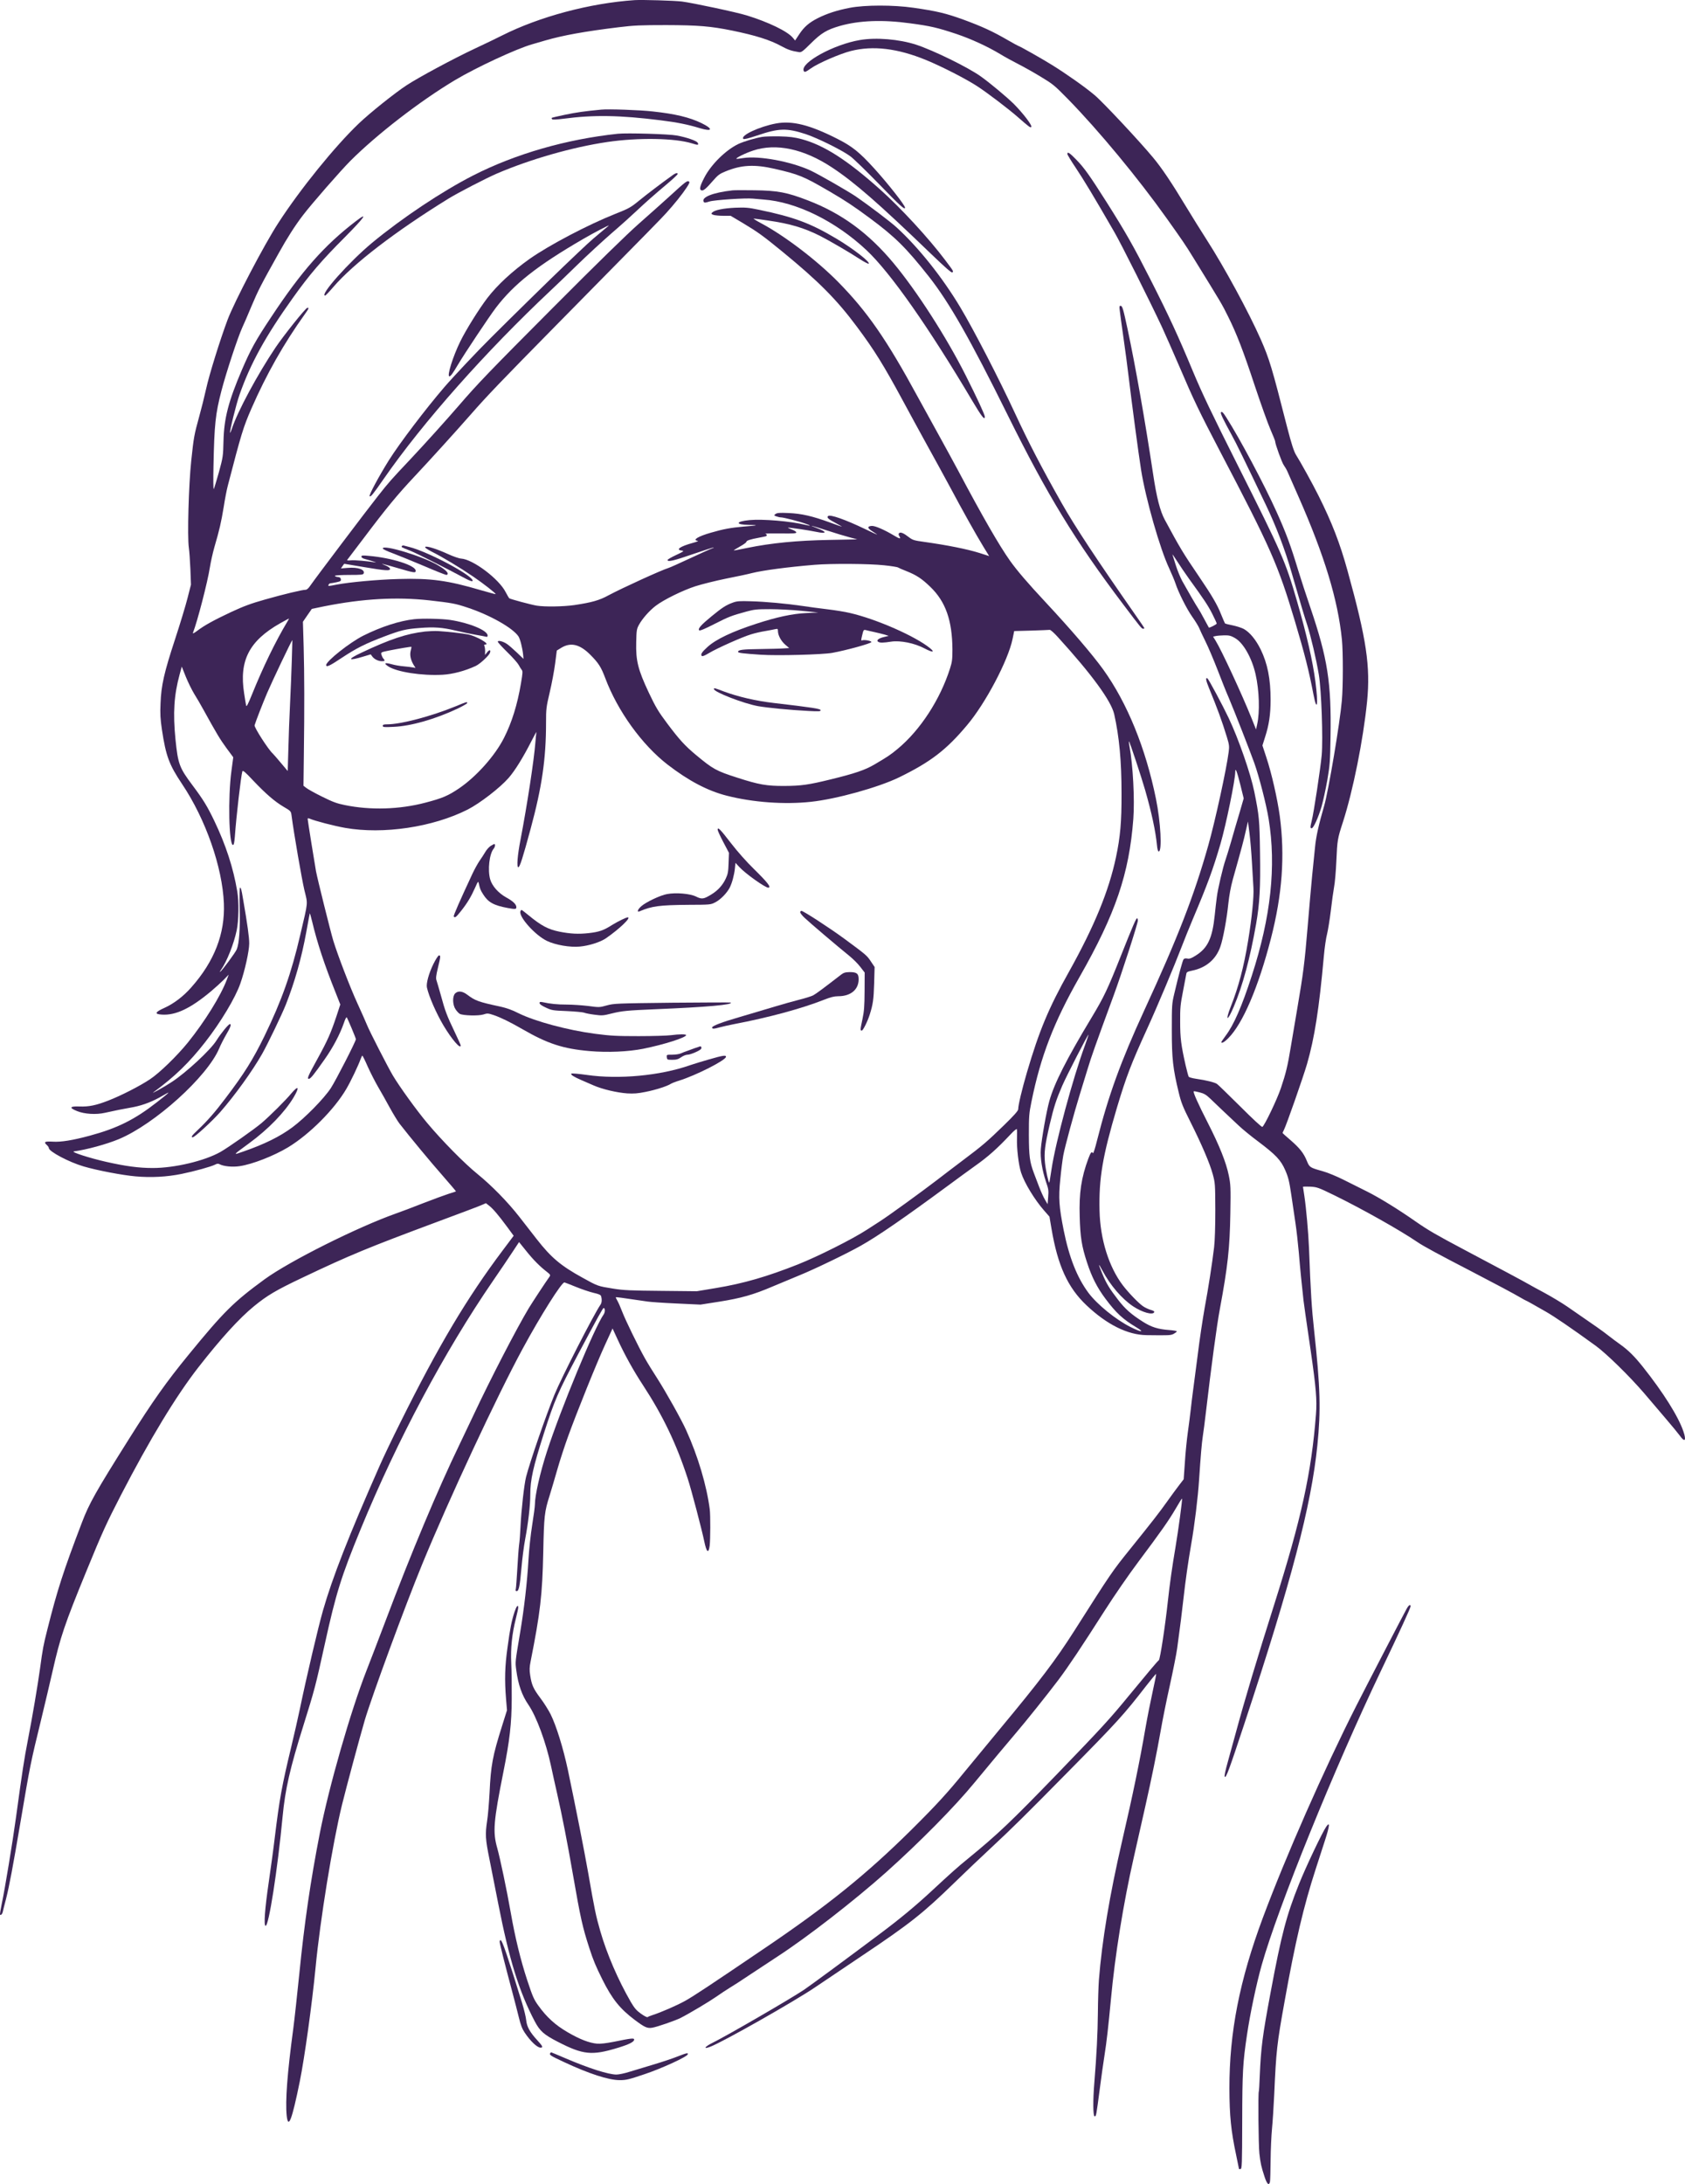 <?xml version="1.0" encoding="utf-8"?>
<!-- Generator: Adobe Illustrator 24.3.0, SVG Export Plug-In . SVG Version: 6.00 Build 0)  -->
<svg version="1.1" id="Layer_1" xmlns="http://www.w3.org/2000/svg" xmlns:xlink="http://www.w3.org/1999/xlink" x="0px" y="0px"
	 viewBox="0 0 1816.5 2353.5" style="enable-background:new 0 0 1816.5 2353.5;" xml:space="preserve">
<g transform="translate(0,3508) scale(0.1,-0.1)">
<style type="text/css">
	.st0{fill:#3D2557;}
</style>
	<path class="st0" d="M6841.6,35078.7c-484-33-1025-178-1429-381c-50-26-184-90-297-143c-224-105-604-309-733-394c-123-80-397-299-514-411
		c-256-244-632-707-868-1072c-151-231-474-849-547-1043c-81-216-199-595-231-743c-19-86-53-221-75-300c-54-196-59-221-86-477
		c-28-264-43-817-26-936c6-39,13-144,17-235l6-164l-37-145c-20-80-81-280-135-445c-117-356-149-495-156-690c-5-112-2-168,15-282
		c43-285,77-377,219-589c253-378,433-893,449-1284c13-325-102-623-351-904c-86-98-188-175-289-221c-105-47-112-68-27-73
		c148-9,307,66,528,251c45,38,107,94,137,124l54,56l-20-54c-66-175-236-449-421-679c-118-145-304-326-408-395
		c-108-72-311-176-448-229c-133-52-212-68-312-64c-106,4-115-14-25-50c80-32,204-40,300-18c39,9,106,23,150,32c44,8,116,22,160,30
		c105,21,210,62,315,124c91,54,80,41-65-72c-239-187-425-280-725-361c-182-49-308-70-397-64c-89,5-102-3-63-38c11-10,20-24,20-31
		c0-37,220-153,375-198c146-43,420-95,560-107c167-15,335-6,494,26c142,29,318,78,362,100c20,11,35,13,47,6c44-24,141-34,219-22
		c137,20,367,110,522,203c231,140,499,408,629,631c48,82,127,248,153,320c7,20,16,37,19,37s30-54,59-121c30-66,80-164,111-217
		s88-153,125-222c38-69,85-146,104-171c115-148,338-417,466-562c81-93,146-169,144-170c-2-2-38-13-79-26s-166-59-277-102
		c-112-44-241-93-288-109c-418-148-1148-513-1419-710c-334-244-440-349-821-815c-239-292-387-501-642-907c-357-567-428-693-506-898
		c-201-526-266-729-372-1150c-44-173-51-210-80-425c-25-181-83-525-131-770c-41-212-58-322-129-840c-35-256-119-767-151-916
		c-14-67-23-123-20-126c9-9,24,6,29,29c2,13,19,77,36,143c34,134,73,341,156,830c104,615,108,633,222,1100c41,171,97,405,123,521
		c83,367,129,504,364,1077c175,427,213,510,373,821c312,603,594,1068,834,1376c245,314,442,530,601,660c142,116,236,172,523,308
		c513,244,703,322,1460,604c237,88,450,168,473,179l44,19l33-26c42-32,101-101,194-227l72-98l-114-152c-390-518-699-1038-1106-1857
		c-87-173-188-385-225-470c-333-754-510-1207-611-1560c-51-178-177-713-250-1065c-20-93-60-273-91-400c-102-425-127-559-179-985
		c-13-113-43-329-65-481c-42-287-54-459-34-466c34-12,130,608,184,1177c28,295,79,519,224,981c122,390,130,421,231,879
		c120,546,177,728,388,1241c394,957,902,1910,1423,2669c81,118,178,261,215,318l68,103l75-93c77-97,151-171,224-227
		c38-30,41-35,30-52c-53-75-177-264-224-340c-127-211-413-762-599-1159c-43-91-110-232-150-315c-228-471-520-1166-793-1890
		c-77-203-170-446-207-540c-171-436-406-1253-505-1760c-99-507-166-965-220-1510c-23-225-52-491-65-590c-65-481-87-781-71-938
		c17-151,57-45,141,368c52,258,132,832,170,1225c50,522,183,1336,285,1756c50,202,187,711,246,914c78,262,434,1230,619,1680
		c290,705,803,1805,1083,2322c194,358,424,723,451,714c9-2,66-25,126-49c61-25,145-53,187-63c61-14,78-22,82-38c10-36,7-71-8-91
		c-72-105-419-782-496-970c-94-230-263-721-305-883c-21-82-52-361-60-532c-3-74-10-166-16-205c-5-38-13-155-19-259s-13-200-16-213
		c-5-17-2-23,10-23c23,0,34,56,51,251c8,96,26,235,40,309c34,180,55,364,55,480c0,160,30,294,147,660c115,359,151,441,370,855
		c214,402,265,495,274,495c17,0,17-45,0-69c-99-140-461-1015-611-1476c-74-228-130-474-130-570c0-22-13-121-29-220
		c-17-107-34-263-41-385c-13-229-46-519-89-775c-55-328-54-315-42-407c21-157,61-271,131-373c86-125,190-406,244-661
		c14-66,43-198,65-294c55-243,112-534,171-875c82-471,103-565,176-790c44-136,71-199,141-340c106-212,189-315,348-435
		c108-81,136-94,190-85c51,8,247,76,305,105c98,50,309,176,385,229c44,31,109,74,145,96c36,21,130,82,210,136c80,53,217,143,305,201
		c323,210,825,600,1170,907c363,325,737,703,953,966c171,207,359,432,447,535c109,127,339,415,460,575c110,147,241,343,501,750
		c99,155,259,387,359,520c249,333,325,441,402,572c36,63,67,112,69,110c6-5-40-344-70-522c-36-211-62-396-81-570
		c-30-280-85-640-99-650c-16-12-99-111-321-380c-210-256-290-343-784-855c-490-506-627-637-951-902c-111-90-188-159-396-352
		c-168-156-339-298-549-455c-368-276-754-560-825-608c-153-102-826-492-982-569c-91-45-109-76-25-43c141,55,901,486,1127,639
		c96,65,326,220,510,343c514,344,653,454,995,787c105,102,280,269,390,371c233,217,364,346,835,824c526,533,600,614,839,923
		c57,73,105,131,108,129c2-3-14-85-36-183c-22-99-59-284-81-411c-58-337-134-708-250-1207c-135-584-217-1077-250-1496
		c-5-69-10-228-11-355c-2-218-14-458-38-749c-16-191-15-366,3-366c17,0,17,4,56,300c17,129,39,289,50,355c23,144,42,314,70,610
		c43,466,133,1028,246,1525c40,179,95,424,123,545c70,310,126,587,167,820c19,110,63,331,99,490c35,160,71,340,79,400
		c38,282,47,352,66,520c24,215,52,410,85,600c36,204,73,506,85,695c17,257,29,397,40,468c6,36,22,158,35,271
		c55,470,116,927,149,1101c85,457,107,656,113,1030c5,284,3,312-17,410c-28,138-100,319-226,566c-102,199-161,331-152,339
		c2,3,31-2,64-11c47-12,70-25,114-67c66-64,196-187,304-288c43-41,137-118,210-172c194-146,247-202,295-312c33-76,43-117,65-265
		c14-96,35-234,45-305c11-72,27-214,36-315c13-162,35-380,51-520c7-55,19-143,78-545c57-395,68-526,56-680
		c-48-628-159-1131-447-2040c-191-602-321-1037-418-1395c-20-74-57-208-82-298c-31-111-43-166-36-173c14-14,43,63,211,571
		c506,1529,722,2354,787,3000c39,383,32,621-35,1240c-26,237-37,407-55,885c-7,170-31,437-50,562c-8,51-15,96-15,99s35,4,78,2
		c73-4,86-8,264-95c298-146,707-376,893-503c66-45,233-135,585-317c241-125,470-247,528-282c29-17,55-31,57-31s30-15,62-33
		s101-57,153-87c86-49,269-173,535-366c116-84,367-330,524-513c58-69,162-190,230-270c69-80,138-165,155-188c53-75,71-51,37,48
		c-55,162-218,420-435,693c-94,118-158,181-246,244c-36,25-94,69-130,97c-59,47-122,91-440,310c-58,40-170,107-249,150
		c-79,42-153,83-165,90c-25,16-337,183-691,370c-310,164-394,213-528,306c-184,129-393,258-525,324c-70,35-185,93-256,128
		c-74,37-170,77-225,92c-136,38-141,41-169,110c-34,84-77,138-176,224c-47,40-86,75-86,78c0,2,6,16,14,31c28,55,206,563,250,713
		c81,282,130,593,181,1161c8,92,24,200,35,240c10,40,28,152,40,248c11,96,27,211,35,255c9,44,20,172,25,285c10,222,12,237,70,415
		c110,341,219,885,261,1300c37,380-5,667-210,1408c-83,301-170,524-313,810c-62,125-201,376-242,439c-23,36-51,122-96,297
		c-166,650-191,735-286,951c-128,290-391,775-584,1075c-57,88-155,246-218,350c-158,262-266,423-360,535c-149,179-541,598-629,671
		c-104,88-305,229-458,324c-109,68-352,205-362,205c-3,0-56,29-117,64c-160,93-278,147-477,220c-187,68-288,92-539,128
		c-214,31-522,31-687-1c-135-26-243-61-343-111c-96-49-149-95-202-176l-43-65l-25,30c-57,69-262,168-495,240
		c-113,35-579,134-700,150C7266.6,35073.7,6925.6,35083.7,6841.6,35078.7z M9812.6,34828.7c217-29,291-46,499-115
		c159-54,336-135,475-219c47-29,130-74,185-102s165-89,244-137c136-82,151-94,300-246c331-339,753-849,1060-1280
		c172-242,202-285,288-425c313-508,306-495,376-636c90-180,163-368,287-744c65-195,141-408,169-472s51-122,51-128
		c0-29,73-230,93-257c13-18,31-49,40-70s62-141,118-268c282-640,426-1114,469-1544c13-133,13-502-1-656c-20-237-145-978-191-1135
		c-57-195-88-333-98-444c-6-61-20-199-31-306c-10-107-33-357-49-555c-32-385-48-507-111-875c-22-129-54-316-70-414
		c-34-207-53-286-107-446c-42-125-179-409-200-418c-8-3-104,86-240,222c-125,124-237,233-249,241c-25,17-117,40-223,55
		c-41,6-78,16-82,23c-4,6-19,62-33,122c-49,218-59,293-59,470c-1,152,3,187,31,330c17,88,33,171,35,184c3,21,11,26,63,37
		c150,30,258,122,305,260c29,83,69,300,85,459c10,93,26,182,49,265c94,334,118,423,139,519l24,104l16-124c9-68,21-212,27-319
		s13-230,16-272c6-95-17-325-57-568c-47-286-103-498-186-708c-65-165-38-169,31-5c97,229,176,523,241,893c38,220,48,388,42,766
		c-5,353-9,397-62,659c-40,195-169,567-276,793c-66,139-216,419-229,427c-23,14-17-22,16-102c89-216,142-360,194-531
		c25-82,27-100,19-160c-24-187-145-742-220-1007c-153-542-329-995-689-1775c-254-552-387-918-510-1404c-20-82-40-144-44-137
		c-14,22-24,10-50-59c-76-205-101-372-93-624c6-222,22-321,78-492c51-158,110-274,200-394c114-153,188-221,333-308c95-57,53-55-64,4
		c-159,80-358,242-452,367c-124,167-209,383-268,677c-50,253-57,346-36,550c9,96,24,210,32,255c17,92,115,453,179,660
		c24,77,62,203,86,280c39,128,75,231,279,786c86,234,260,773,260,805c0,13-4,24-9,24c-10,0-47-85-174-405c-143-360-182-442-313-660
		c-273-453-405-713-458-903c-30-105-83-404-92-517c-8-97,14-231,56-356c27-77,29-94,23-163l-6-77l-28,48c-16,26-45,91-65,143
		c-19,52-44,118-55,145c-45,120-53,180-54,410c0,202,2,231,28,359c99,488,240,855,518,1343c389,683,535,1112,580,1703
		c16,211-4,583-41,781c-6,29-8,54-6,56c5,5,135-387,175-527c71-249,111-435,127-592c4-45,11-68,19-68c38,0,21,319-30,568
		c-111,546-310,1033-567,1391c-120,166-347,431-622,726c-196,210-308,341-385,449c-114,161-294,472-556,966c-54,101-139,256-188,345
		c-49,88-159,288-245,445c-342,630-549,928-865,1249c-230,233-578,498-829,631c-51,27-87,50-79,50c7,0,77-9,155-21
		c237-34,384-78,559-165c98-50,324-181,427-249c46-30,90-53,97-51c28,11-171,166-349,271c-277,165-456,232-833,310
		c-115,24-145,26-255,22c-129-6-222-25-248-51c-14-14-12-16,12-26c15-5,63-10,107-10h79l133-79c158-95,212-133,427-309
		c388-318,584-515,801-807c189-253,289-415,495-796c75-140,192-353,259-475c68-122,176-320,241-440c146-274,289-529,369-660l62-101
		l-106,34c-131,41-345,84-595,119c-108,15-123,19-165,51c-56,44-90,58-105,43c-7-7-7-17,2-31c22-34,6-33-56,5
		c-105,63-208,108-243,104c-49-5-46-24,10-59c28-18,51-33,51-35c0-1-60,26-132,61c-213,102-377,160-398,139c-16-16,3-33,81-74
		c41-22,71-40,68-40s-60,20-128,45c-193,70-308,96-446,102c-97,4-124,2-140-10c-20-15-19-16,8-26c16-6,38-11,50-11
		c28,0,196-43,267-69c60-21,58-26-5-11c-159,39-458,64-600,51c-155-15-158-50-5-52c110-1,95-6-60-18c-137-12-220-27-353-66
		c-137-39-202-79-144-87c14-2-4-10-48-22c-142-39-194-76-119-84c25-4,17-10-63-47c-51-24-93-48-93-54c0-24,68-8,276,64
		c120,41,219,73,222,71c2-2-7-7-20-11s-117-51-233-105c-115-54-221-101-235-105c-74-22-499-216-647-295c-98-54-181-77-368-105
		c-121-17-318-20-406-6c-64,11-280,69-295,79c-5,4-22,34-39,66c-71,142-352,354-480,362c-22,1-85,23-140,48c-124,57-234,91-247,78
		c-7-7,17-24,73-53c111-55,308-174,444-267c109-74,248-183,242-189c-2-2-73,18-158,42c-359,106-543,131-889,121
		c-224-6-528-34-665-60c-98-19-96-19-89-1c4,8,12,15,20,15c7,0,36,5,64,11c44,9,51,14,48,32c-2,17-11,23-36,25c-18,2-30,8-27,13
		c4,5,73,9,155,9c127,0,149,2,154,16c16,42-61,69-171,60l-74-6l17,25c9,14,18,25,19,25c2,0,96-16,209-35c238-40,289-44,284-18
		c-2,10-23,25-48,35c-75,29-36,20,123-26c188-55,202-57,202-31c0,57-257,139-502,160c-72,7-83,6-83-8c0-11,15-20,43-27
		c64-17,135-40,107-35c-84,14-228,27-266,22c-32-3-42-1-36,7c5,6,80,106,168,221c256,340,371,479,560,680c168,179,441,480,599,660
		c172,197,329,361,924,965c1082,1098,1126,1143,1187,1210c83,91,174,204,219,273c31,47,36,60,25,67c-18,11-37-3-205-157
		c-77-70-228-205-335-299c-127-112-446-423-916-895c-701-703-826-834-1024-1064c-136-157-360-406-519-575c-217-230-232-247-353-400
		c-124-157-674-885-727-962c-21-32-39-48-53-48c-36,0-237-48-437-105c-153-43-230-72-364-134c-191-90-291-145-367-203
		c-36-27-51-34-46-21c48,123,158,549,182,703c9,58,31,157,49,220c54,184,73,267,100,431c13,85,33,188,44,229
		c146,562,167,632,256,835c160,366,349,700,575,1015c43,60,48,73,26,68c-20-4-258-302-343-429c-192-286-407-685-468-869
		c-9-28-19-50-21-48c-8,9,66,309,101,408c117,335,281,633,575,1044c178,250,311,405,560,654c218,220,260,282,115,170
		c-335-257-582-536-907-1028c-170-255-221-348-317-571c-144-337-192-520-198-764c-4-165-5-175-50-340c-26-93-51-174-55-180
		c-5-5-6,104-3,245c9,452,21,565,86,815c51,196,176,575,224,680c16,33,61,138,101,234c71,168,99,223,291,566c90,163,179,302,262,410
		c95,125,409,484,515,590c288,287,750,643,1123,866c229,137,664,339,833,387c19,5,83,24,141,41c193,56,426,98,794,143
		c163,20,236,23,510,23c345-1,479-12,711-59c253-52,410-101,533-169c68-37,108-51,186-63c27-5,40,5,130,94c113,112,172,147,313,188
		C9262.6,34859.7,9514.6,34869.7,9812.6,34828.7z M8915.6,29363.7c86-28,194-61,241-73l85-23l-305-6c-342-6-620-33-880-86
		c-79-17-146-29-147-27c-2,1,29,20,67,42c39,21,70,44,70,51c0,13,42,27,135,44c33,6,66,13,73,15c18,5,15,22-5,28c-10,2,62,4,160,3
		c148-2,177,0,175,12c-2,8-25,22-53,32c-27,10-43,18-35,18c27,1,223-28,303-45c117-25,120-1,6,41
		C8696.6,29430.7,8752.6,29416.7,8915.6,29363.7z M9529.6,28988.7c78-8,146-19,152-24c5-4,46-22,90-39c108-43,166-81,258-170
		c165-159,236-362,238-674c0-105-3-134-26-205c-106-334-320-664-565-867c-81-67-106-83-250-168c-103-60-212-97-470-160
		c-240-59-319-70-500-71c-191-1-276,14-508,89c-228,73-262,92-447,246c-119,99-181,168-307,336c-99,132-125,176-201,336
		c-116,247-140,343-135,542c3,130,5,143,31,190c36,65,112,151,179,202c86,66,292,167,428,211c69,22,217,59,330,82
		c113,22,239,49,280,60c121,30,386,65,675,89C8961.6,29008.7,9375.6,29005.7,9529.6,28988.7z M4626.6,28610.7c245-28,281-34,410-77
		c244-80,493-221,553-312c18-28,42-122,50-197l4-45l-71,68c-39,37-87,79-106,92c-42,29-100,44-100,25c0-7,47-58,104-114
		c57-55,111-117,121-136s24-42,32-52c13-14,12-32-7-144c-39-233-99-424-183-590c-97-192-297-416-483-543c-118-80-180-107-364-155
		c-281-74-593-83-870-26c-85,17-131,34-245,91c-78,38-154,81-170,94l-30,23l4,329c7,511,6,874-2,1168l-8,270l48,70l48,69l135,28
		C3908.6,28628.7,4273.6,28649.7,4626.6,28610.7z M3098.6,28382.7c-130-217-264-494-382-786c-43-106-59-137-63-120
		c-3,13-13,72-22,133c-55,352,55,564,387,753c51,28,94,52,96,52S3109.6,28399.7,3098.6,28382.7z M11401.6,28217.7
		c369-405,577-690,610-834c54-242,79-501,79-854c1-305-13-467-60-688c-77-363-232-741-507-1234c-220-392-321-636-453-1084
		c-54-185-94-353-94-397c0-16-44-66-152-171c-183-178-235-222-443-378c-88-66-216-164-285-217c-159-122-512-378-610-441
		c-41-27-104-67-141-91c-157-102-525-287-744-374c-330-131-585-205-880-254l-210-35l-385,4c-329,3-404,6-515,24
		c-169,27-166,26-332,118c-233,128-338,216-494,416c-46,60-130,168-187,240c-125,160-297,336-452,462c-140,113-384,361-542,550
		c-115,137-298,391-369,510c-53,89-254,481-279,545c-12,30-58,134-102,230c-80,174-213,520-262,680c-30,100-170,662-186,747
		c-15,85-90,550-90,564c0,7,7,8,18,4c59-26,268-80,387-101c411-72,945,8,1319,197c132,67,351,236,443,342c69,79,157,222,246,397
		c32,63,56,106,53,95c-2-11-7-60-11-110c-14-187-89-677-160-1047c-33-169-43-298-24-298c16,0,49,104,133,415
		c122,450,166,754,166,1141c0,152,2,169,40,330c22,93,48,232,58,309l18,140l47,29c103,63,201,40,317-77c86-87,113-129,158-248
		c133-355,396-719,671-932c228-176,434-284,639-336c281-72,621-97,907-66c274,29,727,155,950,263c340,166,509,295,733,562
		c200,236,443,698,491,928l18,87l184,5c101,3,191,7,199,8C11325.6,28293.7,11363.6,28259.7,11401.6,28217.7z M3145.6,27959.7
		c-4-121-12-332-19-470c-7-137-15-355-18-484l-7-234l-75,89c-41,49-80,94-86,99c-46,40-203,284-196,305c17,55,84,226,134,345
		c52,122,269,579,273,572C3151.6,28180.7,3149.6,28080.7,3145.6,27959.7z M2092.6,27604.7c26-41,72-120,102-175
		c138-250,177-316,246-410l74-100l-20-150c-38-281-27-795,17-795c9,0,15,25,20,88c16,226,66,653,81,705c5,15,29-5,117-99
		c139-146,232-226,330-284c74-43,77-46,83-90c26-200,111-688,138-803c39-163,44-111-44-487c-96-413-199-705-385-1088
		c-124-254-216-402-421-672c-112-149-194-242-296-339c-66-62-80-81-57-81c21,0,207,171,296,271c160,183,348,444,453,629
		c62,110,211,420,255,530c96,244,170,505,220,780c19,107,37,199,38,203c1,5,13-35,26-90c54-227,132-464,253-765l50-127l-42-128
		c-61-182-94-257-202-454c-106-192-117-219-95-219c18,0,53,43,170,210c90,127,165,269,208,393c12,37,26,64,30,60c9-10,99-224,99-236
		c0-23-216-444-270-527c-74-113-277-320-414-422c-135-100-300-182-531-262c-115-40-118-44,63,89c209,153,384,334,480,494
		c67,113,55,137-24,44c-60-73-228-240-319-318c-77-66-362-266-447-314c-172-96-492-172-728-172c-150,0-291,19-500,66
		c-182,41-388,108-350,113c140,19,351,77,484,132c388,162,954,673,1082,977c15,37,50,105,76,150c46,77,58,113,40,113
		c-15,0-96-98-146-178c-64-102-325-344-481-446c-81-54-241-142-195-109c228,167,384,319,555,538c168,215,327,480,380,634
		c48,136,95,350,95,430c0,66-18,200-66,476c-18,108-23,125-34,125c-4,0-6-98-3-217c6-228-5-385-32-449c-14-34-158-228-178-241
		c-6-4-2,7,10,23c62,88,138,280,168,424c22,103,25,312,6,420c-43,255-123,500-247,759c-76,158-117,226-236,385
		c-141,188-156,228-183,495c-28,285-16,475,45,699l23,84l43-108C2026.6,27728.7,2067.6,27646.7,2092.6,27604.7z M13371.6,26622.7
		l36-146l-46-159c-26-87-67-225-90-308c-24-82-51-170-60-195c-27-76-84-317-94-404c-6-44-16-130-22-191c-26-252-76-357-207-438
		c-46-29-67-36-89-31c-18,4-33,1-40-8c-11-13-51-161-101-373c-25-105-26-123-26-390c0-308,12-415,75-674c26-108,44-153,125-314
		c121-241,210-448,242-567c25-92,26-105,27-385c0-182-5-331-13-400c-22-182-60-428-102-655c-21-118-55-343-74-500
		c-20-157-43-332-51-390s-19-150-25-205s-20-164-31-242s-26-224-32-325l-13-183l-50-65c-28-36-87-117-132-180
		c-81-114-155-209-391-502c-200-248-204-254-611-894c-196-307-363-528-797-1050c-142-171-314-380-383-464c-183-225-304-357-572-623
		c-483-478-903-817-1588-1280c-593-402-755-509-849-562c-88-49-257-123-356-155c-22-7-45-16-50-21c-6-4-37,12-72,37
		c-49,35-70,60-109,126c-138,239-258,517-329,763c-48,166-63,239-130,625c-46,260-130,685-219,1110c-51,239-125,478-187,603
		c-23,45-72,124-111,175c-76,102-93,140-109,245c-9,57-8,85,5,151c104,525,126,713,136,1176c8,392,13,435,69,611
		c16,52,53,175,81,274c28,99,81,261,117,360c95,263,309,794,401,993l79,172l54-117c76-166,172-339,274-494c214-327,361-633,483-1009
		c38-115,153-554,177-671c25-122,47-141,59-50c8,61,9,329,1,391c-33,257-128,576-254,853c-52,116-220,415-311,557
		c-48,74-109,173-135,220c-70,124-209,409-245,503c-17,45-40,97-51,116c-11,18-18,35-17,37c4,3,46-2,343-46c33-5,175-15,315-21
		l255-12l204,32c234,37,367,75,573,163c79,33,208,87,288,120c161,65,519,238,662,319c184,103,475,304,958,660c85,63,207,152,270,197
		c147,104,240,187,388,344c37,40,65,62,68,55c2-7,3-51,1-97c-4-108,17-286,44-370c36-112,147-294,249-410l57-65l22-130
		c67-397,175-635,379-827c220-207,441-317,645-320c248-3,262-3,295,15c17,10,32,21,32,26c0,4-37,11-82,14c-121,9-192,31-283,89
		c-128,81-191,137-269,238c-94,122-126,175-170,282c-46,111-45,121,2,32c85-159,208-303,330-385c101-67,217-99,229-62
		c3,7-13,17-38,23c-24,7-61,24-84,40c-49,34-155,144-217,225c-151,199-244,496-251,805c-8,349,32,584,188,1111
		c100,333,151,467,323,844c114,249,294,679,377,895c26,69,79,199,117,290c160,378,216,530,299,813c60,207,159,689,159,775
		C13316.6,26815.7,13335.6,26766.7,13371.6,26622.7z M11695.6,23813.7c-129-349-316-1043-359-1329c-12-80-23-146-25-148
		c-7-8-38,131-46,211c-11,112-2,188,51,416c45,190,69,264,135,417c46,106,277,555,283,550
		C11735.6,23928.7,11718.6,23876.7,11695.6,23813.7z"/>
	<path class="st0" d="M9270.6,34648.7c-280-47-640-243-607-331c8-20,20-16,79,26c75,54,312,157,431,187c238,60,502,29,811-98
		c166-68,432-204,552-283c108-70,343-249,439-334c119-104,132-114,142-104c14,14-88,147-187,247c-76,75-254,224-359,299
		c-138,98-507,279-696,341C9692.6,34657.7,9445.6,34678.7,9270.6,34648.7z"/>
	<path class="st0" d="M6481.6,33898.7c-180-17-269-30-389-55c-77-16-142-31-145-34c-2-3,0-10,5-15c6-6,52-3,124,6c323,43,608,38,1045-17
		c178-22,297-46,423-85c136-41,148-9,19,54c-130,63-284,100-524,126C6900.6,33894.7,6559.6,33906.7,6481.6,33898.7z"/>
	<path class="st0" d="M8366.6,33749.7c-182-34-388-131-353-166c7-7,53,4,148,36c236,80,319,82,525,15c127-42,399-177,482-240
		c36-27,178-165,314-305c220-227,274-276,274-247c0,25-183,258-332,422c-158,174-237,238-397,319
		C8729.6,33734.7,8541.6,33781.7,8366.6,33749.7z"/>
	<path class="st0" d="M6661.6,33638.7c-556-59-1102-216-1560-449c-337-172-766-458-1090-726c-248-206-572-569-506-569c4,0,45,42,89,94
		c216,251,670,599,1237,949c101,63,413,224,525,272c362,155,812,284,1190,340c333,49,728,43,914-15c64-21,76-19,60,8
		c-14,21-116,57-225,77C7213.6,33635.7,6761.6,33648.7,6661.6,33638.7z"/>
	<path class="st0" d="M8215.6,33604.7c-81-14-200-50-255-76c-135-64-295-221-368-363c-48-93-56-128-31-137c19-8,51,18,125,104
		c53,61,72,75,134,100c172,71,313,78,531,28c261-60,310-80,585-240c175-102,263-160,440-291c273-202,392-320,637-630
		c221-281,444-672,851-1495c427-862,729-1357,1246-2040c185-245,197-260,213-260c7,0,13,3,13,6s-40,63-89,132
		c-426,610-660,964-803,1217c-211,372-360,659-504,970c-172,371-445,900-589,1140c-193,322-447,641-685,859c-67,62-310,245-440,334
		c-99,66-396,236-489,280c-211,97-553,161-726,134c-38-6-71-10-73-8c-9,9,96,61,181,89c248,82,546,18,848-181
		c243-160,502-386,1070-933c151-145,219-205,228-199c16,10,17,9-78,135c-179,237-474,557-700,759c-356,318-605,477-846,542
		c-81,21-127,27-240,30C8324.6,33611.7,8240.6,33609.7,8215.6,33604.7z"/>
	<path class="st0" d="M11506.6,33420.7c0-8,40-74,89-147c93-140,194-307,420-699c72-124,380-739,511-1019c37-80,122-274,190-431
		c151-354,212-480,432-901c553-1055,628-1225,813-1844c104-350,148-522,198-783c39-202,54-109,21,138c-29,222-93,503-198,866
		c-125,432-163,518-636,1459c-286,569-388,783-487,1020c-159,382-256,592-459,992c-180,354-261,498-473,833
		c-182,286-239,367-327,457C11530.6,33433.7,11506.6,33448.7,11506.6,33420.7z"/>
	<path class="st0" d="M7251.6,33192.7c-125-90-276-204-360-273c-93-76-111-86-260-145c-292-116-711-336-920-483c-188-133-349-282-457-422
		c-92-121-231-343-293-470c-79-161-146-375-117-375c14,0,35,29,92,125c72,121,339,522,410,615c196,256,443,451,940,740
		c117,68,293,160,275,143c-5-5-53-45-105-88c-93-77-123-105-380-350c-132-126-568-553-780-765c-143-141-415-430-506-536
		c-204-237-482-604-598-788c-110-176-218-378-208-388c11-11,36,20,152,187c424,611,1100,1373,1805,2035c50,46,176,168,282,271
		s273,257,372,343c100,86,220,194,268,240c95,89,180,165,337,297c55,46,101,90,104,97C7310.6,33221.7,7284.6,33216.7,7251.6,33192.7
		z"/>
	<path class="st0" d="M7896.6,33028.7c-213-24-340-75-310-124c7-11,18-10,62,4c55,17,391,39,468,31c19-2,71-6,115-10c352-25,775-232,1109-545
		c259-243,668-826,1146-1632c96-162,130-205,130-163c0,22-85,205-206,445c-207,411-525,906-778,1210c-269,323-558,535-921,675
		c-225,87-327,107-580,110C8021.6,33031.7,7915.6,33030.7,7896.6,33028.7z"/>
	<path class="st0" d="M12071.6,31732.7c3-29,21-161,40-293s44-319,55-415c34-285,107-833,135-1010c50-312,203-849,304-1062c26-57,56-128,66-158
		c32-98,121-276,182-362c32-45,65-99,73-118c7-19,38-84,68-145c30-60,89-199,132-310c42-110,96-245,120-299c62-147,225-563,275-702
		c52-146,129-444,155-604c83-510,24-1056-182-1690c-107-330-194-530-282-646c-25-34-46-65-46-68c0-19,34,0,75,42
		c156,156,324,548,459,1072c123,477,153,892,96,1321c-26,188-88,462-145,633l-42,128l28,89c43,132,60,246,60,404
		c0,224-33,390-107,542c-51,103-114,181-179,219c-23,13-78,31-121,40c-43,8-81,18-85,22c-3,4-22,49-43,100c-38,98-99,202-233,399
		c-177,260-208,312-373,618c-50,93-88,239-126,495c-89,589-188,1150-275,1560c-48,222-56,250-76,250
		C12067.6,31784.7,12065.6,31775.7,12071.6,31732.7z M12818.6,28842.7c163-225,204-287,250-377c26-52,48-99,48-105c0-9-80-50-85-43
		c-1,1-23,43-50,92c-26,50-56,102-66,116c-21,30-113,190-171,294c-21,39-52,115-69,169c-17,55-33,106-36,115s19-23,50-71
		C12719.6,28984.7,12778.6,28898.7,12818.6,28842.7z M13314.6,28203.7c89-51,181-213,221-389c40-175,47-408,17-541l-12-54l-48,120
		c-103,257-326,738-390,840l-25,40l27,6c15,4,56,7,92,8C13251.6,28234.7,13269.6,28229.7,13314.6,28203.7z"/>
	<path class="st0" d="M13161.6,30635.7c-6-11,27-80,117-244c52-95,122-238,365-746c114-238,208-484,279-731c105-362,137-471,170-570
		c40-125,97-368,125-535c28-168,46-691,31-866c-13-143-86-625-108-710c-17-70-17-79,0-79c19,0,72,116,107,236c16,57,44,184,61,281
		c28,164,31,201,35,468c10,583-31,844-217,1392c-45,131-103,310-130,398c-82,271-132,407-235,635c-132,293-394,786-541,1016
		C13183.6,30638.7,13171.6,30649.7,13161.6,30635.7z"/>
	<path class="st0" d="M4332.6,29195.7c-8-12-8-12,89-50c68-27,391-190,602-303c34-18,65-29,69-25c40,40-459,310-676,367c-25,6-52,13-62,16
		C4345.6,29203.7,4335.6,29200.7,4332.6,29195.7z"/>
	<path class="st0" d="M4126.6,29169.7c0-7,45-29,103-50c56-21,206-82,334-136c128-55,239-99,248-99c8,0,15,6,15,13c0,19-35,50-105,91
		C4565.6,29082.7,4126.6,29216.7,4126.6,29169.7z"/>
	<path class="st0" d="M7898.6,28585.7c-73-27-112-52-229-148c-111-91-149-133-132-150c7-7,58,14,162,67c157,80,186,91,347,135
		c84,23,113,26,255,26c88,0,241-8,340-18l180-18l-130-6c-149-7-317-43-535-114c-262-85-436-167-529-251c-60-54-78-81-62-97
		c7-7,31,3,78,31c86,52,362,175,454,202c38,12,107,28,152,35c45,8,94,17,110,21c24,5,27,3,27-23c1-45,34-106,79-145l42-36l-63-4
		c-35-3-150-5-257-7c-179-2-231-8-231-30c0-12,53-18,245-31c177-12,664,1,770,20c154,28,417,101,422,116c4,13-75,28-99,19
		c-13-5-13,1,0,55c14,59,16,61,41,55c14-4,55-13,91-21s85-20,110-27l44-14l-51-12c-59-14-86-37-62-52c19-12,56-11,139,2
		c99,15,254-16,362-74c84-44,114-43,58,3c-156,128-577,314-865,380c-49,12-160,30-245,40s-203,26-261,35c-176,26-405,47-559,51
		C7971.6,28604.7,7944.6,28602.7,7898.6,28585.7z"/>
	<path class="st0" d="M7696.6,27654.7c0-32,320-156,475-184c102-18,348-42,544-52c113-6,131-5,131,8c0,16-86,29-505,78c-196,23-384,67-538,124
		C7698.6,27668.7,7696.6,27668.7,7696.6,27654.7z"/>
	<path class="st0" d="M4466.6,28407.7c-158-17-357-81-551-178c-145-73-399-274-399-316c0-27,37-10,167,77c159,105,254,153,463,232
		c174,66,229,79,375,90c161,13,247,6,391-28c66-16,163-36,215-45s102-18,112-21c12-4,17,0,17,13c0,55-198,137-405,168
		C4761.6,28412.7,4557.6,28417.7,4466.6,28407.7z"/>
	<path class="st0" d="M4581.6,28274.7c-196-22-379-83-687-229c-156-73-144-92,25-40l77,23l16-22c20-29,66-52,104-52c33,0,37,6,16,29
		c-8,9-17,28-21,42c-6,25-5,26,77,43c110,22,242,44,246,41c2-2-1-20-7-42c-12-45-1-98,31-152l21-33l-29,5c-16,3-60,9-99,12
		c-38,3-96,13-127,22c-77,21-92,13-40-22c92-61,363-103,585-91c110,6,243,41,359,95c48,23,144,112,154,143c10,33-7,35-31,4l-23-29
		l1,39c1,21-3,47-7,57c-6,12-4,17,9,17c61,0-95,91-187,109c-60,12-223,30-323,36C4688.6,28281.7,4625.6,28278.7,4581.6,28274.7z"/>
	<path class="st0" d="M4911.6,27468.7c-264-108-590-194-737-194c-38,0-48-4-48-16c0-15,13-16,118-11c186,8,448,83,690,197c56,27,102,54,102,59
		C5036.6,27519.7,5032.6,27518.7,4911.6,27468.7z"/>
	<path class="st0" d="M7736.6,26138.7c0-9,27-69,61-133l61-116l-4-110c-3-93-8-119-30-166c-33-72-86-130-157-173c-82-50-101-53-164-22
		c-65,32-216,45-312,27c-73-13-227-86-278-131c-39-34-51-68-19-55c135,57,214,67,522,70c244,1,245,1,296,28c55,28,124,99,154,157
		c25,49,48,134,56,206l6,61l42-45c63-69,278-222,311-222c38,0-5,55-158,205c-74,72-172,182-243,274
		C7762.6,26146.7,7736.6,26172.7,7736.6,26138.7z"/>
	<path class="st0" d="M5288.6,25963.7c-18-12-45-42-59-68c-15-25-42-67-60-92c-18-26-53-89-77-140c-134-287-206-451-201-459c12-19,25-9,78,58
		c67,84,109,154,152,251c32,72,34,74,40,46c14-61,18-71,47-117c54-86,114-119,264-147c82-15,94-14,94,8c0,31-35,65-110,106
		c-83,46-151,122-172,194c-29,101-9,277,38,332c15,17,19,49,7,49C5324.6,25984.7,5306.6,25974.7,5288.6,25963.7z"/>
	<path class="st0" d="M5610.6,25260.7c-22-58,160-261,288-321c90-43,248-70,351-60c100,9,222,48,282,89c145,100,277,226,236,226
		c-17,0-107-44-167-81c-94-60-141-76-254-89c-110-12-198-8-317,16c-119,24-195,64-330,175c-39,33-74,59-77,59
		C5618.6,25274.7,5613.6,25268.7,5610.6,25260.7z"/>
	<path class="st0" d="M8626.6,25249.7c0-9,21-36,48-61c50-48,357-309,480-408c41-33,95-87,120-120l47-61l-1-200c-1-164-5-218-23-302
		c-25-119-25-123-7-123c13,0,63,100,86,174c34,108,42,162,47,331l5,180l-41,61c-42,64-53,72-286,244c-152,112-441,300-462,300
		C8632.6,25264.7,8626.6,25257.7,8626.6,25249.7z"/>
	<path class="st0" d="M4672.6,24692.7c-50-101-80-212-70-255c22-98,101-277,177-406c90-151,187-264,187-217c0,5-30,72-66,147
		c-84,175-103,227-148,393c-21,74-42,147-47,161c-8,21-5,51,15,134c30,123,31,135,12,135
		C4724.6,24784.7,4697.6,24743.7,4672.6,24692.7z"/>
	<path class="st0" d="M9066.6,24576.7c-187-145-271-207-301-223c-20-10-90-32-155-48c-66-17-173-47-239-67c-166-50-217-65-397-118
		c-191-55-298-96-298-113s20-16,83,2c29,8,97,23,152,34c374,71,734,169,969,262c74,29,112,39,156,39c134,0,220,71,220,183
		c0,61-20,77-96,77C9112.6,24603.7,9095.6,24598.7,9066.6,24576.7z"/>
	<path class="st0" d="M4906.6,24374.7c-31-31-28-124,5-172c14-21,34-42,45-48c36-19,200-23,253-7c45,15,52,14,115-7c77-27,170-72,304-149
		c275-159,441-213,727-238c196-17,417-7,579,25c223,45,462,121,462,147c0,11-75,11-165-1c-38-5-194-10-345-10c-239,0-300,3-470,25
		c-297,39-649,134-827,222c-70,36-131,57-200,72c-233,50-267,63-352,127C4985.6,24400.7,4937.6,24405.7,4906.6,24374.7z"/>
	<path class="st0" d="M5816.6,24270.7c0-11,23-28,67-48c64-30,75-32,228-38c88-4,171-12,185-17c14-6,64-16,112-22c81-11,94-10,185,13
		c114,28,168,33,473,46c559,23,842,49,810,72c-3,2-286,1-630-2c-603-7-628-8-705-29c-78-22-83-22-202-6c-68,8-171,15-230,15
		c-100,0-179,8-260,26C5822.6,24285.7,5816.6,24283.7,5816.6,24270.7z"/>
	<path class="st0" d="M7491.6,23785.7c-27-10-66-24-85-31c-19-6-49-18-67-26c-17-8-59-14-93-14c-61,0-61,0-58-27s5-28,59-28c45,0,64,6,96,28
		c21,15,52,27,69,27c32,0,134,44,146,63c7,12,2,27-10,27C7544.6,23803.7,7519.6,23795.7,7491.6,23785.7z"/>
	<path class="st0" d="M7646.6,23664.7c-74-21-169-50-210-64c-318-112-767-154-1111-104c-87,12-162,19-166,14c-11-11,25-34,106-69
		c36-16,98-42,136-59c94-41,250-77,360-85c70-4,114-1,197,16c108,21,235,62,273,87c11,7,51,23,88,34c183,57,507,221,507,258
		C7826.6,23711.7,7791.6,23706.7,7646.6,23664.7z"/>
	<path class="st0" d="M15163.6,17742.7c-33-59-422-808-544-1048c-345-680-759-1620-1005-2279c-252-676-362-1237-361-1841c1-295,17-457,73-719
		c16-78,30-144,30-147s8-4,17-2c15,3,17,44,18,518c1,528,7,630,51,925c34,231,102,553,159,755c178,629,781,2115,1290,3180
		c196,410,315,669,315,685C15206.6,17796.7,15187.6,17785.7,15163.6,17742.7z"/>
	<path class="st0" d="M5547.6,17712.7c-32-97-48-177-76-383c-29-205-33-351-16-560l10-119l-54-172c-101-320-120-420-134-719
		c-6-110-17-245-26-300c-22-147-19-198,25-414c21-108,64-324,95-481c118-602,224-945,394-1268c55-104,98-142,248-219
		c271-140,368-150,643-66c123,37,180,65,180,90c0,18-31,15-220-24c-83-16-143-23-180-20c-83,7-187,47-317,123
		c-133,77-227,163-316,287c-49,67-62,99-120,274c-71,216-130,457-177,725c-43,246-115,587-146,698c-50,176-40,288,66,820
		c68,339,89,522,90,790c1,129-1,300-5,380c-8,165,8,320,50,485c14,55,25,108,25,117C5586.6,17794.7,5567.6,17771.7,5547.6,17712.7z"
		/>
	<path class="st0" d="M14298.6,15397.7c-42-59-219-431-294-618c-135-336-191-547-307-1170c-88-470-104-595-117-900c-3-88-8-163-10-167
		c-9-15-4-581,6-668c12-105,19-139,56-252c26-79,47-99,58-55c3,12,6,117,7,232c1,116,8,269,15,340c7,72,18,238,24,370
		c21,473,29,544,111,999c116,648,206,1030,336,1430c25,77,70,215,99,306C14334.6,15404.7,14339.6,15455.7,14298.6,15397.7z"/>
	<path class="st0" d="M5386.6,14155.7c0-20,57-245,140-556c22-82,52-199,67-260c20-83,36-123,64-165c63-93,134-160,170-160c30,0,23,16-34,78
		c-81,88-114,147-121,217c-3,33-23,116-44,185c-159,514-213,672-231,678C5391.6,14174.7,5386.6,14166.7,5386.6,14155.7z"/>
	<path class="st0" d="M5930.6,12953.7c-10-17,5-27,149-94c269-126,482-195,601-195c71,0,99,7,265,63c184,61,461,188,469,215c6,19-13,15-107-22
		c-47-19-162-58-256-86c-93-28-213-64-265-80c-52-17-116-30-141-30c-86,0-299,68-551,176c-82,35-151,64-153,64
		S5934.6,12959.7,5930.6,12953.7z"/>
</g>
</svg>
